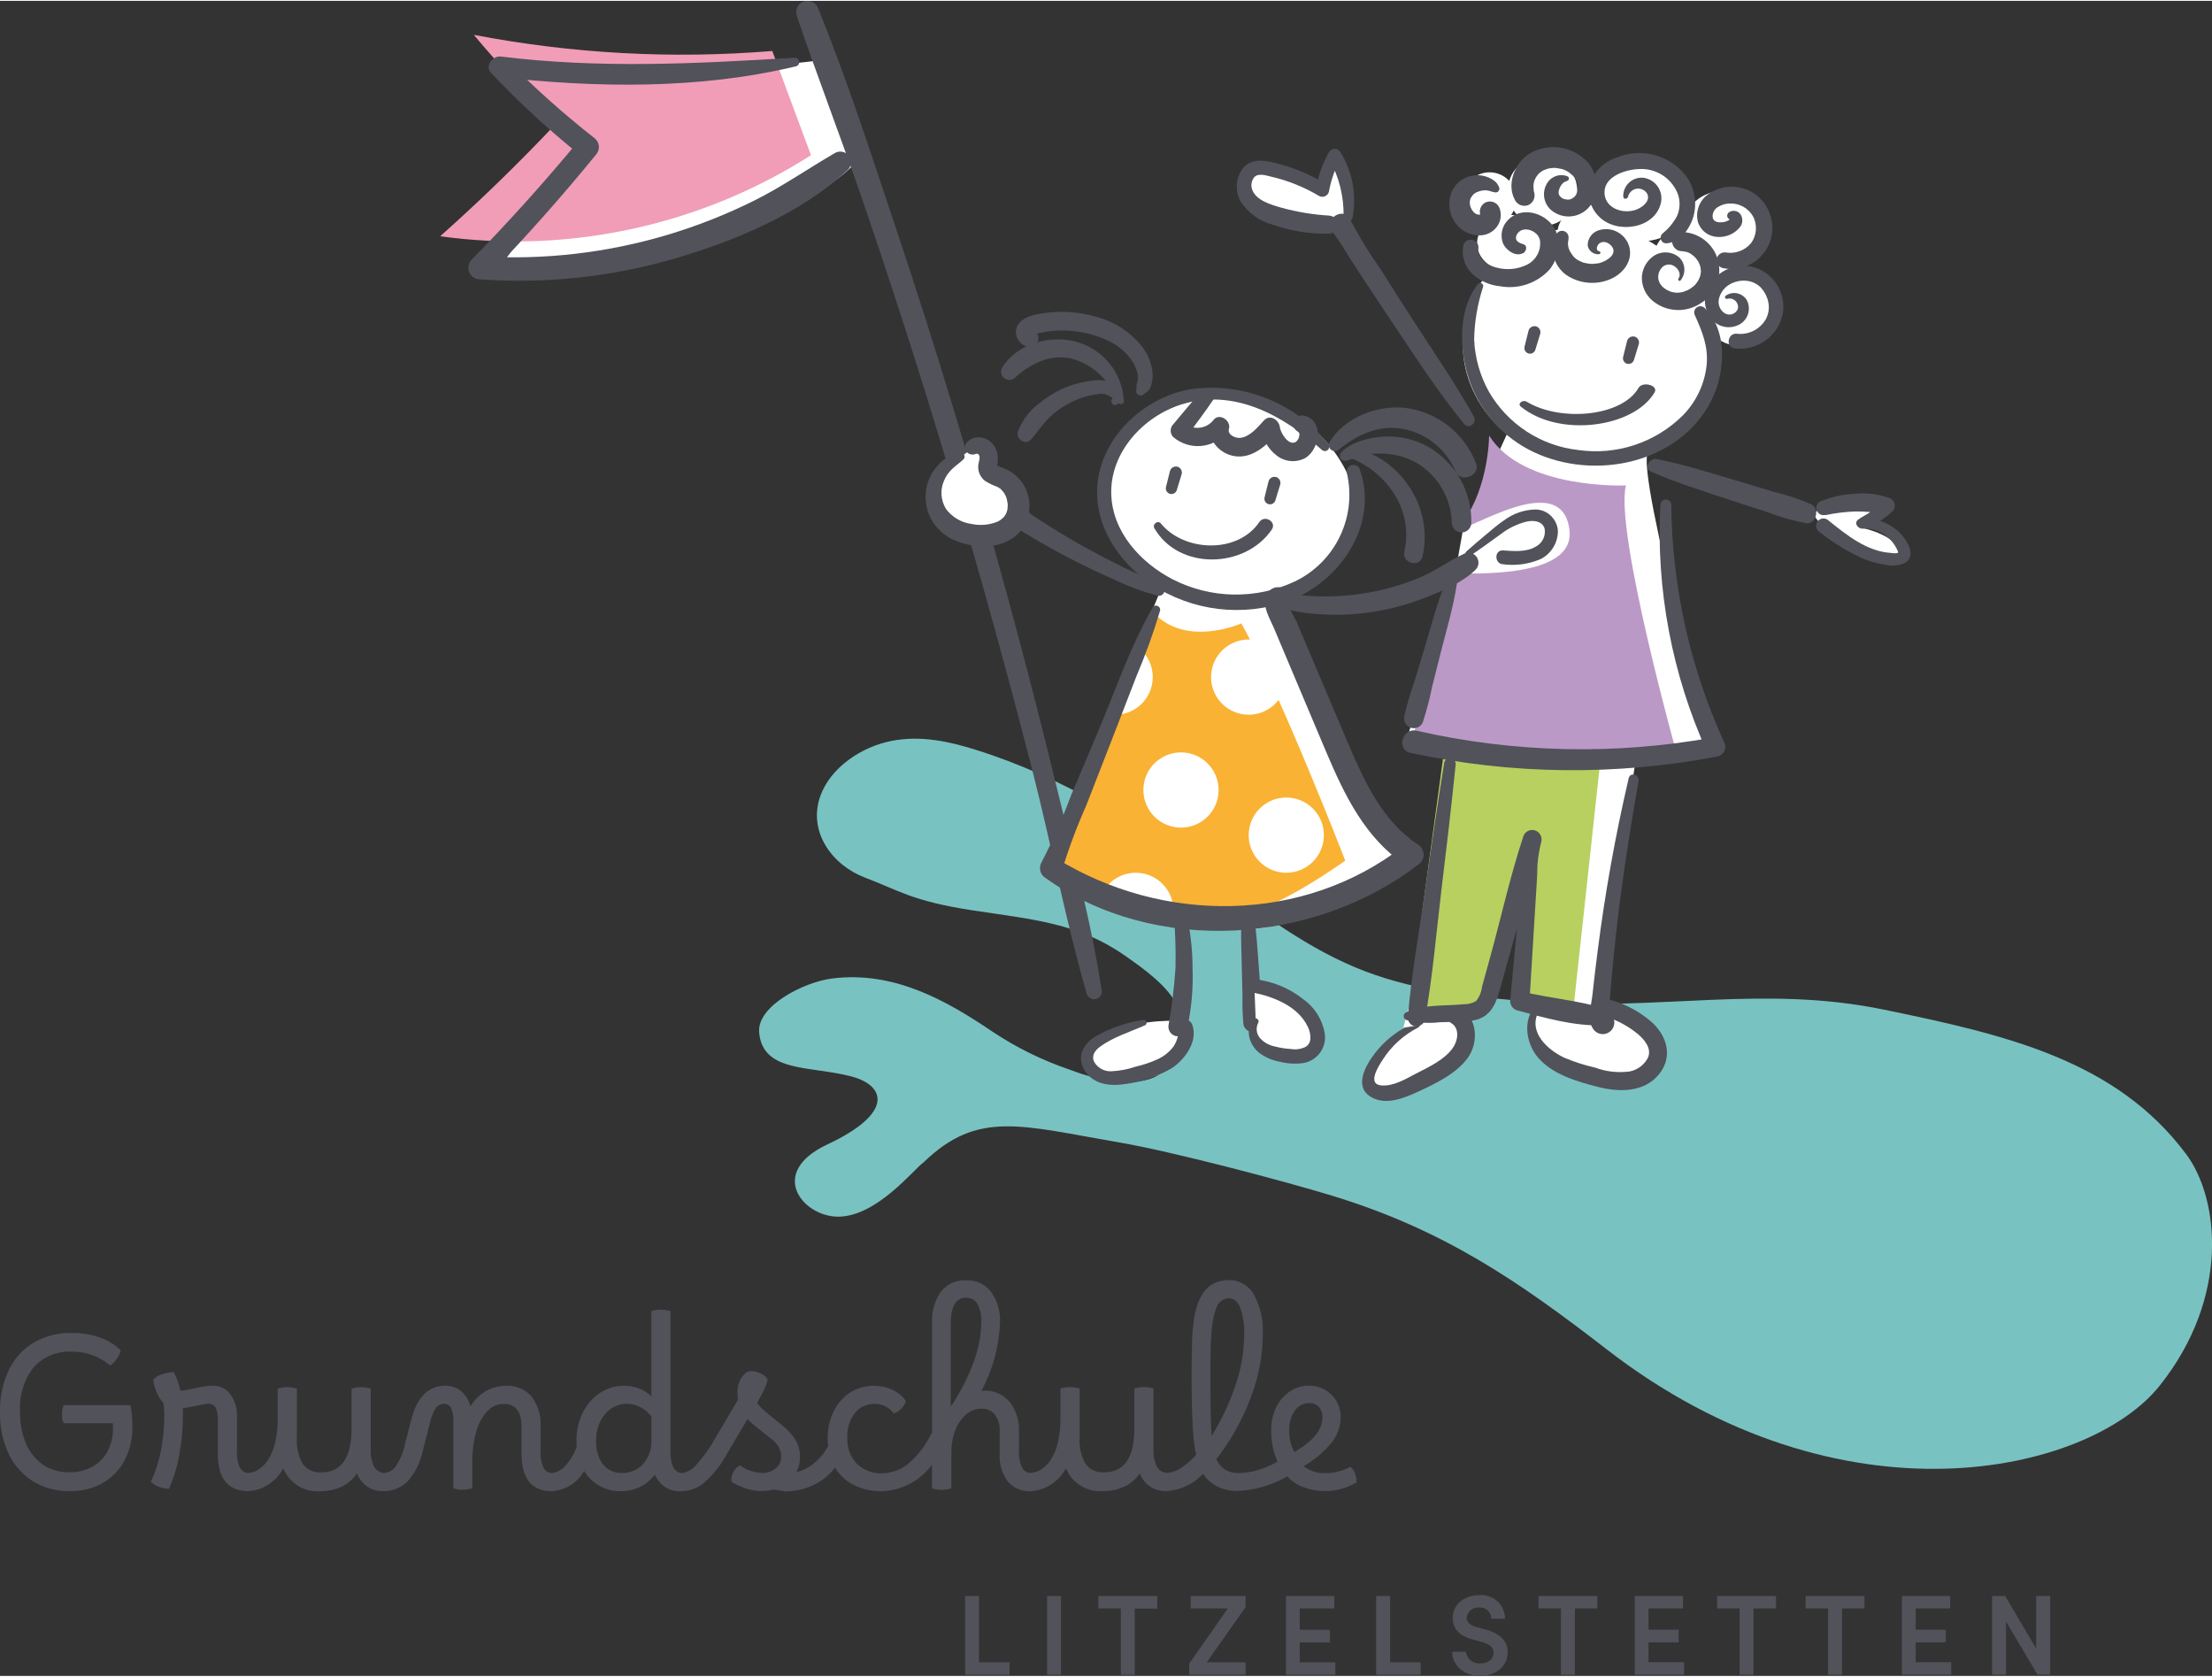 <?xml version="1.0" encoding="UTF-8"?>
<svg xmlns="http://www.w3.org/2000/svg" xmlns:xlink="http://www.w3.org/1999/xlink" id="Ebene_2" viewBox="0 0 300 227.14" width="190" height="144"><rect x="0" y="0" width="300" height="227.14" fill="#333333" stroke="none"/><defs><style>.cls-1,.cls-2{fill:none;}.cls-3{fill:#f9b233;}.cls-4{fill:#f19db7;}.cls-5{fill:#fff;}.cls-6{fill:#bb99c6;}.cls-7{fill:#b7d05f;}.cls-8{fill:#79c2c2;}.cls-9{fill:#51525a;}.cls-2{clip-path:url(#clippath);}</style><clipPath id="clippath"><path class="cls-1" d="m143.01,118.13s18.03,8.06,24.2,7.1h0c6.17-.96,15.92-8.06,15.92-8.06h0s-9.26-23.88-14.66-33.43h0s-7.62,3.4-12.25-1.38h0l-13.21,35.77Z"/></clipPath></defs><g id="Ebene_1-2"><g id="Gruppe_451"><g id="Gruppe_427"><path id="Pfad_409" class="cls-5" d="m245.86,69.58s5.45-4.54,8.86,0l-2.05,1.92s5.11,1.02,5.45,4.09-10.91-4.23-10.91-4.23l-1.36-1.78Z"/></g><g id="Gruppe_428"><path id="Pfad_410" class="cls-5" d="m182.12,30.37s.9-6.07-.68-7.3c-1.58-1.23-1.58,3.04-1.58,3.04,0,0-6.94-4.58-10-2.29s0,6.49,4.09,6.55,8.18,0,8.18,0"/></g><g id="Gruppe_429"><path id="Pfad_411" class="cls-5" d="m205.01,36.75c2.59,0,4.69-1.73,4.69-3.86s-2.1-3.86-4.69-3.86-4.69,1.73-4.69,3.86,2.1,3.86,4.69,3.86"/></g><g id="Gruppe_430"><path id="Pfad_412" class="cls-5" d="m215.92,35.37c2.59,0,4.69-1.73,4.69-3.86s-2.1-3.86-4.69-3.86-4.69,1.73-4.69,3.86,2.1,3.86,4.69,3.86"/></g><g id="Gruppe_431"><path id="Pfad_413" class="cls-5" d="m228.76,41.08c2.59,0,4.69-2.37,4.69-5.29s-2.1-5.29-4.69-5.29-4.69,2.37-4.69,5.29,2.1,5.29,4.69,5.29"/></g><g id="Gruppe_432"><path id="Pfad_414" class="cls-5" d="m202.02,30.51c2,0,3.63-1.62,3.63-3.63,0,0,0,0,0,0,0-2-1.62-3.63-3.63-3.63h0c-2,0-3.63,1.62-3.63,3.63h0c0,2,1.62,3.63,3.63,3.63,0,0,0,0,0,0"/></g><g id="Gruppe_433"><path id="Pfad_415" class="cls-5" d="m209.2,30.51c2.61,0,4.72-2.11,4.72-4.72,0,0,0,0,0,0,0-2.61-2.12-4.72-4.72-4.72-2.61,0-4.72,2.11-4.72,4.72,0,2.61,2.11,4.72,4.72,4.73,0,0,0,0,0,0"/></g><g id="Gruppe_434"><path id="Pfad_416" class="cls-5" d="m222.62,32.6c3.7,0,6.7-2.56,6.7-5.72s-3-5.72-6.7-5.72-6.7,2.56-6.7,5.72,3,5.72,6.7,5.72"/></g><g id="Gruppe_435"><path id="Pfad_417" class="cls-5" d="m233.45,37.23c3.07-.09,5.5-2.65,5.41-5.72.08-3.07-2.34-5.64-5.41-5.72-3.07.09-5.5,2.65-5.41,5.72-.08,3.07,2.34,5.63,5.41,5.72"/></g><g id="Gruppe_436"><path id="Pfad_418" class="cls-5" d="m235.65,46.75c2.56-.07,4.57-2.2,4.5-4.76.07-2.56-1.94-4.69-4.5-4.76-2.56.07-4.57,2.2-4.5,4.76-.07,2.56,1.94,4.69,4.5,4.76"/></g><g id="Gruppe_437"><path id="Pfad_419" class="cls-5" d="m198.82,75.59s7.5-8.18,10.23-5.45c2.72,2.73.34,5.78-5.12,5.78s-7.15,2.74-7.15,2.74l2.04-3.07Z"/></g><g id="Gruppe_438"><path id="Pfad_420" class="cls-5" d="m159.62,138.31s-7.16-.34-10.57,2.73c-3.41,3.07-1.36,5.79,3.41,5.45s7.84-1.69,8.52-4.08c.34-1.51-.19-3.09-1.36-4.1"/></g><g id="Gruppe_439"><path id="Pfad_421" class="cls-5" d="m165,80.87c9.66,1.01,18.85-4.28,18.93-11.92.06-5.62-6.38-14.58-16.04-15.6s-18.13,4.32-18.93,11.92,6.38,14.59,16.04,15.6"/></g><g id="Gruppe_440"><path id="Pfad_422" class="cls-5" d="m214.26,62.88c9.66,1.01,18.96-5.35,19.18-14.3.16-6.59-6.13-16.96-15.79-17.97s-18.24,5.39-19.18,14.3c-.94,8.91,6.13,16.95,15.79,17.97"/></g><g id="Gruppe_441"><path id="Pfad_423" class="cls-5" d="m110.88,8.11s-34.77,4.09-41.92,2.05l10.23,10.23-11.88,16.36s37.78-3.6,48.35-14.41l-4.77-14.22Z"/></g><g id="Gruppe_442"><path id="Pfad_424" class="cls-8" d="m296.45,156.33c-9.52-12.7-24.41-16.13-40.9-19.53-16.49-3.4-30.3.2-47.48-1.07-7.9-.58-15.82-1.44-22.88-4.12-7.73-2.93-14.15-7.93-20.67-12.64-9.82-7.09-20.22-13.68-32.21-17.42-3.58-1.12-7.43-1.98-11.44-1.19s-8.21,3.58-9.6,7.43c-1.77,4.9,1.64,9.45,6.07,11.11s6.33,3.18,14.57,4.43c8.17,1.24,14.31,1.7,20.66,6.14,2.46,1.72,6.01,4.21,7.16,6.99s1.55,4.71-.59,7.51c-3.19,4.16-9.83,2.59-14.09.95-3.72-1.26-7.26-3.01-10.52-5.19-6.25-4.23-13.35-8.22-21.7-7.16-3.82.49-10.2,3.73-9.87,7.33.49,5.43,6.85,4.5,12.4,5.92,4.77,1.22,5.96,4.97-3.13,9.24-8.12,3.81-3.46,9.63,1.21,9.8,5.35.2,10.58-6.54,11.83-7.37,7.37-7.13,13.24-4.96,26.53-2.69,7.12,1.22,22.15,5.17,28.92,7.24,14.99,4.58,25.11,11.47,37.18,20.81,31.78,24.61,65.44,16.92,75,4.94s8.13-25.37,3.55-31.47"/></g><g id="Gruppe_443"><path id="Pfad_425" class="cls-4" d="m104.74,6.8c-13.53,1.11-27.15.37-40.48-2.19,3.49,4.21,7.29,8.16,11.35,11.83-5.07,5.39-10.37,10.55-15.91,15.48,17.54,2.43,35.37-1.47,50.29-10.99"/></g><g id="Gruppe_444"><path id="Pfad_426" class="cls-9" d="m107.77,7.71c-13.36.82-26.5,1.49-39.84-.16-1.07-.13-2.24,1.25-1.35,2.2,3.79,4.03,7.87,7.79,12.2,11.24-.07-.7-.15-1.41-.22-2.11-4.67,5.65-9.57,11.1-14.7,16.33-.54.68-.43,1.68.25,2.22.21.16.45.28.71.32,8.84.66,17.73-.25,26.25-2.68,8.26-2.36,17.39-6.12,23.79-12.02.63-.5.75-1.42.25-2.05-.48-.61-1.34-.74-1.98-.3-3.63,2.11-7.06,4.5-10.83,6.38-3.78,1.88-7.7,3.43-11.74,4.64-8.17,2.44-16.7,3.44-25.21,2.93l.97,2.55c5.09-5.27,9.95-10.75,14.58-16.43.51-.65.41-1.58-.22-2.11-4.26-3.34-8.3-6.95-12.1-10.81-.37.82-.74,1.64-1.1,2.46,13.31,1.49,27.31,1.72,40.41-1.42.32-.04.55-.34.5-.66-.04-.31-.32-.53-.63-.51"/></g><g id="Gruppe_445"><path id="Pfad_427" class="cls-9" d="m149.43,134.29c-1.29-8.71-3.63-17.37-5.69-25.92-2.12-8.79-4.36-17.55-6.73-26.28-4.76-17.56-10.03-34.97-15.82-52.23-3.24-9.66-6.4-19.44-10.24-28.88-.31-.79-1.2-1.18-1.99-.88-.76.29-1.15,1.12-.91,1.9,2.88,8.51,6.14,16.9,9.06,25.41,2.92,8.52,5.71,17.09,8.39,25.69,5.32,17.1,10.19,34.32,14.62,51.68,2.52,9.93,4.44,20.08,7.28,29.92.21.54.81.81,1.36.61.42-.16.7-.58.68-1.03"/></g><g id="Gruppe_446"><path id="Pfad_428" class="cls-9" d="m155.12,138.18c-2.23.31-4.39,1.04-6.36,2.14-1.73.94-2.84,2.78-1.7,4.66,1.18,1.96,3.47,2.23,5.55,1.9,2.21-.28,4.35-1.01,6.28-2.13,1.79-1.16,3.65-3.68,2.8-5.94-.36-.94-1.91-.9-1.88.25.11.96-.12,1.93-.65,2.73-.58.77-1.35,1.37-2.23,1.76-.93.42-1.9.74-2.89.97-1.08.37-2.2.58-3.34.63-.94.04-1.83-.45-2.3-1.27-.41-.84.11-1.56.79-2.06,1.81-1.33,4.1-2.01,6.13-2.92.18-.11.24-.36.12-.54-.07-.11-.19-.18-.32-.18"/></g><g id="Gruppe_447"><path id="Pfad_429" class="cls-5" d="m192.19,138.86c-2.77,1.24-5.01,3.43-6.29,6.18-.27.49-.39,1.04-.35,1.6.29,1.81,2.95,1.69,4.64.97,1.66-.71,3.27-1.52,4.82-2.44,1.47-.72,2.7-1.87,3.51-3.3.69-1.49.32-3.57-1.16-4.26"/></g><g id="Gruppe_448"><path id="Pfad_430" class="cls-9" d="m192.09,138.49c-2.23.87-4.17,2.33-5.63,4.23-1.23,1.61-2.91,4.5-.51,5.92,1.97,1.16,4.41.18,6.28-.68,2.41-1.12,5.2-2.41,6.82-4.61,1.48-2,1.43-5.56-1.13-6.7-.54-.3-1.22-.12-1.54.4-.31.54-.13,1.22.4,1.54,1.26.72.95,2.46.22,3.45-1.15,1.59-3.26,2.55-4.96,3.43-1.41.73-3.05,1.74-4.7,1.6-1.96-.17-.4-2.58.19-3.49,1.19-1.87,2.87-3.38,4.84-4.38.38-.19.11-.86-.3-.7"/></g><g id="Gruppe_449"><path id="Pfad_431" class="cls-5" d="m208.27,136.27c-1.18,1.85-.36,4.44,1.25,5.93,1.61,1.49,3.79,2.17,5.89,2.79,1.86.72,3.87.97,5.85.75,1.95-.39,3.8-2.08,3.63-4.06-.24-1.36-1.02-2.56-2.16-3.33-2.35-1.86-5.24-2.89-8.24-2.93"/></g><g id="Gruppe_450"><path id="Pfad_432" class="cls-9" d="m207.9,136.7c-1.37,2.02-.79,4.91.76,6.67,1.98,2.24,5.3,3.2,8.1,3.91,2.83.72,6.19.76,8.22-1.7,1.97-2.38,1.11-5.32-1.09-7.2-2.62-2.24-5.96-3.45-9.4-3.41-.61,0-1.1.49-1.1,1.1s.49,1.1,1.1,1.1c2.85.12,5.58,1.19,7.76,3.03.86.77,1.78,1.9,1.25,3.11-.49.96-1.4,1.65-2.46,1.86-1.59.22-3.21.04-4.71-.52-1.41-.32-2.79-.76-4.13-1.32-2.26-1.04-4.96-3.45-3.57-6.21.11-.21.03-.47-.17-.58-.2-.11-.45-.04-.57.15"/></g></g><g id="Gruppe_452"><path id="Pfad_434" class="cls-5" d="m199.87,103.9l-9.55,35.35,11.46-1.91,5.73-21.02v19.11l8.6,4.78,5.73-37.25-21.97.95Z"/></g><g id="Gruppe_453"><path id="Pfad_435" class="cls-7" d="m195.93,101.1l-5,36.82,9.89-.04,6.8-24.38-1.06,22.32,6.73,1.78,3.91-35.98-21.27-.52Z"/></g><g id="Gruppe_458"><g id="Gruppe_454"><path id="Pfad_436" class="cls-5" d="m204.47,58.55l-6.08,13.29-1.62,9.15-5.8,18.54s29.3,4.72,41.24,1.96c0,0-11.9-43.29-8.15-40.22,0,0-5.62,3.75-19.6-2.73"/></g><g id="Gruppe_455"><path id="Pfad_437" class="cls-6" d="m201.96,58.96s0,6.82-3.55,11.73c-2.74,3.8,13.36-8.45,14.45,1.09.5,4.4-5.47,5.87-13.33,5.87s-2.62,1.84-2.62,1.84l-5.24,20.22s24.47,5.51,35.84,2.76c0,0-8.57-30.61-6.99-36.76,0,0-13.91.62-18.55-6.74"/></g><g id="Gruppe_456"><path id="Pfad_438" class="cls-5" d="m157.92,78.66l-16.37,39.76s22.05,8.27,29.4,7.35,20.37-10.3,20.37-10.3c0,0-9.54-8.52-18.74-34.48,0,0-9.14,2.26-14.66-2.33"/></g><g id="Gruppe_457"><path id="Pfad_439" class="cls-3" d="m156.56,83.09l-12.71,34.41s17.34,7.75,23.28,6.83c5.94-.92,15.32-7.75,15.32-7.75,0,0-8.91-22.97-14.1-32.16,0,0-7.33,3.27-11.78-1.33"/></g></g><g class="cls-2"><g id="Gruppe_464"><g id="Gruppe_459"><path id="Pfad_441" class="cls-5" d="m169.35,96.8c2.82,0,5.1-2.28,5.1-5.1h0c0-2.82-2.28-5.1-5.1-5.1h0c-2.82,0-5.1,2.28-5.1,5.1h0c0,2.82,2.28,5.1,5.1,5.1h0"/></g><g id="Gruppe_460"><path id="Pfad_442" class="cls-5" d="m160.17,112.11c2.82,0,5.1-2.28,5.1-5.1h0c0-2.82-2.28-5.1-5.1-5.1h0c-2.82,0-5.1,2.28-5.1,5.1h0c0,2.82,2.28,5.1,5.1,5.1h0"/></g><g id="Gruppe_461"><path id="Pfad_443" class="cls-5" d="m174.45,118.23c2.82,0,5.1-2.28,5.1-5.1h0c0-2.82-2.28-5.1-5.1-5.1h0c-2.82,0-5.1,2.28-5.1,5.1h0c0,2.82,2.28,5.1,5.1,5.1h0"/></g><g id="Gruppe_462"><path id="Pfad_444" class="cls-5" d="m154.04,128.43c2.82,0,5.1-2.28,5.1-5.1h0c0-2.82-2.28-5.1-5.1-5.1h0c-2.82,0-5.1,2.28-5.1,5.1h0c0,2.82,2.28,5.1,5.1,5.1h0"/></g><g id="Gruppe_463"><path id="Pfad_445" class="cls-5" d="m151.24,96.8c2.82,0,5.1-2.28,5.1-5.1h0c0-2.82-2.28-5.1-5.1-5.1h0c-2.82,0-5.1,2.28-5.1,5.1h0c0,2.82,2.28,5.1,5.1,5.1h0"/></g></g></g><g id="Gruppe_509"><g id="Gruppe_465"><path id="Pfad_447" class="cls-9" d="m180.11,60.05c-4.48-5.57-11.55-8.38-18.63-7.39-5.93,1.01-11.44,5.83-12.5,11.87-1.04,5.92,2.4,11.36,7.17,14.58,5.51,3.66,12.43,4.5,18.65,2.25,6.95-2.61,12.24-10.31,9.63-17.8-.15-.48-.66-.75-1.14-.6-.45.14-.72.6-.62,1.07,1.38,5.96-1.56,12.07-7.08,14.71-5.26,2.46-11.36,2.35-16.53-.29-4.4-2.27-8.26-6.49-8.35-11.68-.1-5.59,4.35-10.4,9.48-12.03,7.19-2.28,13.88,1.52,19.09,6.15.24.22.62.21.84-.03.21-.22.21-.57.01-.8"/></g><g id="Gruppe_466"><path id="Pfad_448" class="cls-9" d="m155.12,53.37c.33-.34.6-.32.82-.77.12-.24.21-.5.27-.76.12-.52.15-1.05.09-1.58-.14-1.18-.59-2.29-1.3-3.24-1.57-2.04-3.77-3.5-6.26-4.16-2.68-.79-5.52-.91-8.25-.33-1.22.26-2.63.89-2.71,2.33-.07,1.24,1.38,2.62,2.57,1.77.48-.29.63-.93.34-1.41-.13-.21-.33-.37-.57-.44l.24.29c-.15.21-.17.27-.04.18.14-.03.28-.08.42-.14.42-.11.85-.2,1.27-.26.91-.13,1.84-.18,2.76-.13,1.8.09,3.56.5,5.21,1.23,1.41.58,2.62,1.54,3.49,2.79.42.59.71,1.27.84,1.98.04.31.03.62-.04.92-.03.14-.11.28-.13.43-.03.19.05.52-.02.7-.23.57.61,1,1,.59"/></g><g id="Gruppe_467"><path id="Pfad_449" class="cls-9" d="m152.42,54.24c-.19-3.77-2.78-7-6.42-8-3.58-1-8.1.23-10.09,3.51-.3.54-.11,1.21.43,1.52.42.24.94.17,1.3-.15,2.11-1.92,4.82-3.3,7.74-2.59,2.9.8,5.2,2.99,6.16,5.83.16.47.92.43.9-.11"/></g><g id="Gruppe_468"><path id="Pfad_450" class="cls-9" d="m151.48,54.72c.55-.29.8-.95.58-1.53-.25-.73-.83-1.3-1.57-1.54-.75-.24-1.54-.29-2.31-.15-.84.09-1.68.26-2.49.5-1.64.51-3.18,1.33-4.52,2.4-1.43,1-2.52,2.41-3.13,4.05-.29.98,1.06,1.86,1.77,1.05.86-.97,1.51-2.01,2.42-2.91.9-.88,1.93-1.61,3.05-2.16,1.1-.56,2.29-.92,3.51-1.09.45-.1.92-.07,1.35.1.25.12.5.25.74.4-.17-.11.01-.03,0,.04,0,.04.09-.1-.03.04-.36.42.08,1.13.61.82"/></g><g id="Gruppe_469"><path id="Pfad_451" class="cls-9" d="m181.61,60.84c2.5-2.05,5.42-3.39,8.72-2.79,3.2.63,5.87,2.82,7.11,5.83.66,1.55,3.39.47,2.76-1.12-1.54-4.07-5.18-6.96-9.49-7.55-3.79-.48-8.38,1.25-10.39,4.62-.22.4-.08.9.32,1.12.31.17.7.13.96-.11"/></g><g id="Gruppe_470"><path id="Pfad_452" class="cls-9" d="m182.53,62.37c.85-.2,1.63-.6,2.49-.78.82-.17,1.66-.23,2.49-.2,1.68.05,3.31.51,4.77,1.35,2.8,1.74,4.54,4.77,4.62,8.06.02.73.63,1.31,1.36,1.29.7-.02,1.27-.59,1.29-1.29.08-4.27-2.18-8.25-5.9-10.36-1.83-1.01-3.91-1.48-6-1.35-1.89.12-4.41.69-5.75,2.14-.26.27-.26.7.01.96.17.16.4.23.63.17"/></g><g id="Gruppe_471"><path id="Pfad_453" class="cls-9" d="m182.69,61.81c2.65.93,4.9,2.71,6.41,5.07,1.47,2.31,1.97,5.11,1.37,7.78-.4,1.59,2.09,2.28,2.46.68.74-3.34.04-6.84-1.93-9.63-1.87-2.7-4.78-4.89-8.17-4.93-.29,0-.52.25-.51.54,0,.22.16.42.37.49"/></g><g id="Gruppe_472"><path id="Pfad_454" class="cls-9" d="m172.28,65.2c-.13.35-.26.7-.39,1.05-.13.35-.27.7-.38,1.05-.11.41.13.83.53.94.41.1.82-.13.94-.53l.65-2.13c.12-.44-.14-.89-.57-1.01-.44-.11-.88.14-1.01.57-.18.72-.36,1.44-.54,2.17-.11.41.13.82.53.94.41.11.82-.13.94-.53.09-.36.14-.73.21-1.1s.14-.73.21-1.1c.04-.15.02-.31-.05-.44-.08-.13-.21-.23-.35-.27-.31-.08-.63.1-.72.41"/></g><g id="Gruppe_473"><path id="Pfad_455" class="cls-9" d="m158.91,63.8l-.39,1.05c-.13.35-.27.7-.38,1.05-.11.41.13.83.53.94.41.1.82-.13.94-.53l.65-2.13c.12-.44-.14-.89-.57-1.01-.44-.11-.88.14-1.01.57-.18.72-.36,1.44-.54,2.17-.11.41.13.82.53.94.41.11.82-.13.94-.53.09-.36.14-.73.22-1.1s.14-.73.21-1.1c.04-.15.01-.31-.06-.44-.08-.13-.2-.23-.35-.27-.31-.08-.63.1-.72.41"/></g><g id="Gruppe_474"><path id="Pfad_456" class="cls-9" d="m156.56,71.51c3.32,5.76,12.31,5.48,15.92.19.72-1.05-.98-2.06-1.69-1.02-2.93,4.33-10.19,4.06-13.36.18-.4-.49-1.18.12-.87.65"/></g><g id="Gruppe_475"><path id="Pfad_457" class="cls-9" d="m157.61,79.39c-1.71-1.02-3.59-1.76-5.38-2.64-1.69-.83-3.35-1.7-5-2.61s-3.27-1.87-4.86-2.88c-.85-.53-1.7-1.07-2.53-1.64-.73-.66-1.61-1.16-2.56-1.43-.89-.15-1.9.7-1.33,1.64.55.79,1.31,1.42,2.19,1.82.87.51,1.71,1.05,2.58,1.55,1.74,1.01,3.51,1.97,5.3,2.88,1.76.89,3.55,1.73,5.37,2.52,1.81.87,3.7,1.56,5.64,2.06.74.16,1.3-.84.57-1.27"/></g><g id="Gruppe_476"><path id="Pfad_458" class="cls-9" d="m156.33,82.26c-3.02,5.23-5.05,11.24-7.4,16.8-1.23,2.91-2.46,5.82-3.69,8.73-1.14,3.09-2.47,6.11-3.99,9.04-.41.73-.18,1.65.52,2.09,14.91,10.63,36.67,9.06,50.83-1.98.64-.64.64-1.67,0-2.31-.09-.09-.19-.17-.31-.24-4.86-3.2-7.31-8.69-9.52-13.86-1.31-3.06-2.59-6.12-3.89-9.18l-2.13-5.02-.91-2.15c-.23-.53-1.25-2.13-1.07-2.7l-1.11,1.1.22-.05-1.2-.17.2.15-.7-.93.08.2.42-1.5-.14.12c-1.31,1.12.41,3.47,1.82,2.44.05-.03.1-.07.14-.1.59-.36.89-1.06.73-1.73-.19-.92-1.03-1.56-1.97-1.5-.69.03-1.3.49-1.51,1.15-.58,1.5.44,3.01,1.02,4.38.81,1.92,1.61,3.83,2.42,5.74,1.56,3.69,3.11,7.37,4.67,11.06,2.48,5.85,5.3,11.73,10.76,15.34-.1-.85-.2-1.7-.3-2.55-13.56,10.54-32.66,10.54-47.01,1.68l.69,1.71c.91-3.01,2.01-5.97,3.29-8.84,1.14-2.93,2.29-5.87,3.43-8.8,1.14-2.93,2.28-5.87,3.41-8.81,1.23-2.89,2.3-5.85,3.2-8.87.07-.3-.12-.61-.43-.68-.23-.05-.47.04-.6.24"/></g><g id="Gruppe_477"><path id="Pfad_459" class="cls-9" d="m171.85,81.58c2.24.96,4.64,1.49,7.07,1.58,2.5.19,5.01.07,7.48-.34,2.42-.39,4.8-1.04,7.07-1.96,2.27-.91,4.92-2,6.67-3.74.52-.54.5-1.39-.04-1.91-.42-.4-1.05-.49-1.56-.22-2.05.94-3.86,2.31-5.96,3.2-2.15.9-4.4,1.57-6.69,2-2.24.41-4.51.6-6.79.57-2.32-.02-4.57-.48-6.87-.6-.43,0-.77.37-.76.8,0,.26.14.5.36.64"/></g><g id="Gruppe_478"><path id="Pfad_460" class="cls-9" d="m199.33,75.3c1.42-.96,2.81-1.97,4.2-2.98,1.03-.8,2.22-1.38,3.49-1.7.92-.2,2.05-.14,2.45.87.22,1-.25,2.02-1.15,2.5-1.31.8-3.01.63-4.47.53-1.2-.08-1.21,1.82,0,1.88,1.74.23,3.52-.02,5.13-.72,1.42-.74,2.31-2.2,2.31-3.8-.1-1.6-1.4-2.87-3-2.91-1.56.03-3.07.54-4.32,1.48-.85.57-1.62,1.26-2.41,1.91-.92.76-1.82,1.53-2.7,2.32-.32.29.09.86.46.61"/></g><g id="Gruppe_479"><path id="Pfad_461" class="cls-9" d="m159.14,123.3c.25,2.59.34,5.19.29,7.78-.17,2.58-.48,5.15-.93,7.7-.17.68.23,1.38.9,1.58.68.18,1.39-.22,1.58-.9.6-2.7.86-5.47.76-8.24,0-2.74-.33-5.47-1-8.13-.23-.87-1.67-.74-1.6.2"/></g><g id="Gruppe_480"><path id="Pfad_462" class="cls-9" d="m168.4,123.42c-.16,2.56-.04,5.11.02,7.68.03,1.23.06,2.47.09,3.7-.03,1.35.01,2.7.13,4.04.17.66.81,1.08,1.48.99.67-.09,1.17-.66,1.18-1.33-.01-.67-.07-1.33-.16-1.99l-.15-1.99c-.09-1.23-.19-2.47-.28-3.7-.19-2.55-.34-5.08-.75-7.6-.15-.94-1.52-.66-1.57.2"/></g><g id="Gruppe_481"><path id="Pfad_463" class="cls-9" d="m163.1,52.78c-1.38,1.5-2.67,3.07-3.97,4.63-.47.47-.48,1.24-.02,1.73,2.15,1.84,5.37,1.6,7.22-.54l-2.08-1.23c-.66,2.13,1.18,4.06,3.2,4.37,2.36.36,4.27-1.41,5.74-3.01l-2.16-.92c.14,1.53.91,2.93,2.14,3.86,1.13.88,2.69.99,3.93.28,1.88-1.2,2.51-5.1-.24-5.7-.63-.15-1.26.23-1.42.86-.12.49.09.99.51,1.26.22.09.34.33.27.56-.03.33-.19.63-.43.85-.97.66-2.11-1.13-2.21-1.97-.12-.98-1.34-1.81-2.16-.91-.82.89-1.87,2.19-3.18,2.36-.65.09-1.81-.42-1.57-1.21.34-1.11-1.28-2.24-2.08-1.23-.93,1.21-2.67,1.44-3.88.51-.03-.02-.06-.05-.09-.08.14.56.28,1.12.42,1.67,1.22-1.63,2.44-3.25,3.58-4.94.61-.9-.76-2.01-1.51-1.19"/></g><g id="Gruppe_482"><path id="Pfad_464" class="cls-9" d="m223.92,63.84c3.38,1.49,6.9,2.58,10.4,3.74,1.74.58,3.48,1.14,5.23,1.7,1.76.68,3.57,1.2,5.42,1.56,1.35.18,1.86-1.97.71-2.56-1.67-.73-3.4-1.3-5.16-1.72-1.75-.53-3.5-1.06-5.26-1.58-3.51-1.03-7.01-2.16-10.6-2.85-.96-.18-1.77,1.26-.73,1.71"/></g><g id="Gruppe_483"><path id="Pfad_465" class="cls-9" d="m225.18,68.32c-.59,11.51,1.58,23,6.33,33.5.27-.65.54-1.29.82-1.93-13.33,2.4-27,2.09-40.2-.92-1.96-.45-2.8,2.59-.83,3.01,13.73,2.96,27.92,3.12,41.71.47.71-.2,1.13-.94.93-1.66-.03-.1-.07-.19-.11-.28-4.62-10.11-7.06-21.08-7.16-32.19-.02-.41-.37-.72-.78-.7-.38.02-.68.32-.7.7"/></g><g id="Gruppe_484"><path id="Pfad_466" class="cls-9" d="m196.07,78.79c-1.2,2.92-1.98,6.05-2.9,9.07-.44,1.46-.88,2.91-1.32,4.37-.55,1.55-1.02,3.14-1.39,4.75-.18.71.25,1.43.96,1.61.69.17,1.39-.22,1.59-.9.49-1.51.89-3.05,1.2-4.6.39-1.54.78-3.08,1.16-4.61.77-3.06,1.71-6.15,2.19-9.27.1-.41-.16-.83-.57-.93-.39-.09-.79.13-.92.52"/></g><g id="Gruppe_485"><path id="Pfad_467" class="cls-9" d="m220.89,105.41c-1.81,7.76-3.22,15.61-4.22,23.52-.25,1.93-.48,3.86-.69,5.8-.14,1.31-.75,3.38.04,4.6.43.75,1.39,1.01,2.14.57.75-.43,1.01-1.39.57-2.14-.06-.11-.14-.21-.22-.29-.27-.28-.68-.4-1.06-.3l-.16.05c-.56.17-.88.76-.72,1.32.13.44.53.74.98.76l.17.02-1.05-.81c1.14-.11,1.66-.62,1.54-1.51.01-.22.03-.43.05-.65.06-.75.12-1.51.18-2.26.11-1.29.22-2.58.35-3.87.26-2.68.56-5.36.9-8.03.71-5.49,1.58-10.96,2.54-16.41.15-.86-1.13-1.25-1.34-.37"/></g><g id="Gruppe_486"><path id="Pfad_468" class="cls-9" d="m195.86,103.37c-.92,5.72-1.76,11.44-2.58,17.18-.81,5.72-1.86,11.46-2.34,17.21-.07.65.4,1.23,1.05,1.29.62.06,1.19-.37,1.28-.99,1.02-5.68,1.5-11.5,2.19-17.23.7-5.75,1.37-11.5,1.96-17.26.05-.43-.27-.83-.7-.87-.42-.05-.8.25-.87.67"/></g><g id="Gruppe_487"><path id="Pfad_469" class="cls-9" d="m190.78,138.21c1.47.37,2.99.47,4.49.29,1.43-.05,2.91-.02,4.33-.21,3.03-.4,3.48-3.03,4.19-5.56.85-3.04,1.69-6.08,2.55-9.12.9-3.2,1.98-6.4,2.7-9.64l-2.49-.34c0,.81.22,1.64.23,2.43s-.3,1.7-.38,2.52c-.18,1.92-.36,3.85-.54,5.77-.35,3.76-.7,7.51-1.05,11.27,0,.59.39,1.11.96,1.27,3.77,1.02,7.69,2.16,11.62,2.02.64-.02,1.15-.55,1.13-1.19-.01-.5-.34-.93-.82-1.08-3.66-1.08-7.52-1.41-11.23-2.28.32.42.64.85.96,1.27l.66-10.72c.11-1.74.21-3.48.32-5.22.05-.82.1-1.64.1-2.46.08-1.1.26-2.18.53-3.25.15-.68-.27-1.36-.96-1.52-.64-.14-1.28.22-1.48.84-1.78,5.36-3.01,10.98-4.51,16.43-.36,1.3-.72,2.61-1.08,3.91-.08.72-.36,1.4-.8,1.97-.5.31-1.09.47-1.69.45-2.51.26-5.57-.03-7.87,1.13-.27.16-.35.5-.19.77.07.12.18.21.32.25"/></g><g id="Gruppe_488"><path id="Pfad_470" class="cls-9" d="m247.56,69.74c1.35-.29,2.73-.46,4.11-.5.67,0,1.34.02,2.01.08.74.06,1.45.24,2.19.25l-.95-1.67c-.33.54-.76,1.02-1.26,1.41-.53.4-1.15.65-1.67,1.05-.63.5.07,1.3.69,1.21,1.26-.07,2.49.37,3.41,1.23.46.4.83.88,1.11,1.42.09.18.28.56.22.61-.18.16-.82.04-1.03.03-3.22-.22-5.96-2.44-8.38-4.38-.39-.39-1.02-.39-1.41,0-.39.39-.39,1.02,0,1.41.06.06.12.11.19.15,1.72,1.36,3.58,2.52,5.57,3.46,1.01.45,2.07.77,3.17.94.93.24,1.9.17,2.79-.19,1.85-1.08.04-3.56-1.04-4.47-1.34-1.1-3.03-1.68-4.77-1.64v1.44c.79-.11,1.55-.41,2.2-.88.69-.42,1.34-.91,1.94-1.46.44-.43.44-1.14,0-1.58-.06-.06-.13-.12-.21-.17-1.55-.59-3.22-.81-4.87-.65-1.63.07-3.24.43-4.75,1.06-.43.24-.61.77-.42,1.23.19.45.68.7,1.16.58"/></g><g id="Gruppe_489"><path id="Pfad_471" class="cls-9" d="m183.44,29.39c.58-3.06,0-6.23-1.65-8.88-.25-.43-.8-.57-1.23-.32-.13.07-.23.18-.31.3-.85,1.53-1.45,3.18-1.79,4.89l1.36-.54c-1.93-1.18-4.02-2.09-6.21-2.69-1.73-.47-3.82-1.01-5.1.62-.93,1.31-1.03,3.05-.25,4.46,1.05,1.57,2.65,2.7,4.48,3.16,2.41.85,4.95,1.24,7.51,1.18.68-.03,1.2-.6,1.18-1.27-.03-.64-.54-1.15-1.18-1.18-2.18-.13-4.35-.49-6.46-1.07-1.38-.4-3.54-.99-4-2.56-.16-.54-.04-1.13.31-1.57.56-.62,1.65-.23,2.34-.07,2.26.52,4.43,1.4,6.43,2.59.44.26,1.01.11,1.27-.33.04-.07.07-.14.09-.21.28-1.56.8-3.07,1.55-4.47l-1.54-.02c1.35,2.39,2.04,5.09,1.98,7.84,0,.68,1.06.87,1.21.17"/></g><g id="Gruppe_490"><path id="Pfad_472" class="cls-9" d="m199.92,56.41c-2.58-4.59-5.59-8.94-8.44-13.37-1.39-2.15-2.76-4.31-4.13-6.48-1.57-2.22-2.99-4.54-4.26-6.94-.84-1.82-3.79,0-2.34,1.75.81,1.09,1.55,2.22,2.23,3.39.72,1.11,1.44,2.21,2.17,3.32,1.45,2.21,2.91,4.41,4.38,6.6,2.9,4.32,5.76,8.7,9.07,12.72.61.74,1.77-.18,1.32-.99"/></g><g id="Gruppe_491"><path id="Pfad_473" class="cls-5" d="m170.31,138.37c-.68,1.09-.44,2.52.55,3.33.99.76,2.18,1.22,3.42,1.32,1.22.34,2.52.14,3.58-.54,1.73-1.46.55-4.35-1.14-5.85-1.85-1.64-4.15-2.7-6.6-3.04"/></g><g id="Gruppe_492"><path id="Pfad_474" class="cls-9" d="m170.04,138.1c-1.29,1.4-.57,3.55.8,4.6.82.59,1.76.99,2.75,1.16,1.02.26,2.09.32,3.14.18,1.91-.3,3.21-2.08,2.94-3.99-.31-1.9-1.38-3.59-2.95-4.7-1.9-1.5-4.18-2.43-6.59-2.68-.51.02-.91.44-.89.95.01.39.27.73.65.85,2.83.55,6.15,1.86,7.47,4.63.26.51.39,1.08.36,1.66-.02.18-.07.36-.14.53-.11.22-.28.41-.49.54-.62.31-1.32.42-2,.3-.73-.04-1.46-.15-2.17-.34-.8-.15-1.53-.56-2.06-1.17-.48-.58-.56-1.39-.21-2.06.21-.37-.3-.79-.6-.46"/></g><g id="Gruppe_493"><path id="Pfad_475" class="cls-5" d="m130.37,61.84c-1.8.64-3.17,2.14-3.62,4-.42,1.87.22,3.83,1.67,5.09.81.64,1.75,1.09,2.76,1.32,2.18.56,4.82.32,6.23-1.44,1.32-1.88.87-4.47-1.01-5.79-.21-.15-.43-.28-.67-.38-.67-.26-1.53-.44-1.72-1.14-.05-.38-.02-.77.09-1.14.12-.67-.12-1.35-.63-1.79-.55-.43-1.33-.34-1.77.2"/></g><g id="Gruppe_494"><path id="Pfad_476" class="cls-9" d="m130.39,61.38c-1.26.06-2.43.66-3.22,1.65-.91.99-1.48,2.26-1.61,3.6-.13,1.4.19,2.81.93,4.01.83,1.29,2.08,2.25,3.53,2.73,2.59.93,5.94.94,8.03-1.1,1.83-1.84,2.09-4.72.63-6.87-.71-1.04-1.76-1.81-2.97-2.17-.18-.1-.37-.17-.57-.24-.23.02.15-.04.04.05.01.05.03.11.05.16,0-.13.02-.26.04-.38.16-.79.05-1.6-.33-2.32-.38-.67-1.05-1.14-1.81-1.27-.75-.16-1.53.1-2.04.68-.34.43-.26,1.06.17,1.4.11.09.23.15.37.18-.24-.07.2.04.28.04.18-.02.37-.06.54-.12.08,0,.17.01.24.06.34.34.06,1.01,0,1.39-.13.88.24,1.76.97,2.28.51.31,1.06.57,1.63.77-.22-.1.16.1.16.1.07.05.15.1.22.15.33.24-.15-.17.13.12.12.13.24.26.35.4-.15-.2.02.03.05.09.05.1.11.19.16.29.06.12.11.24.16.37-.11-.31.02.11.03.14.05.22.08.44.12.66.06.41.03-.28,0,.14l-.03.53c-.02.41.05-.15-.01.08-.03.11-.05.21-.09.32-.01.03-.18.43-.04.14-.06.12-.13.23-.2.34-.09.16-.21.29-.36.4-.22.21-.47.37-.75.48-1.09.42-2.28.52-3.43.27-1.37-.18-2.62-.91-3.45-2.02-.72-1.15-.83-2.59-.28-3.84.25-.6.63-1.14,1.1-1.59.49-.47,1.07-.85,1.55-1.32.19-.18.19-.48.01-.67-.08-.08-.18-.13-.3-.14"/></g><g id="Gruppe_495"><path id="Pfad_477" class="cls-9" d="m220.91,46.16c-.13.35-.26.7-.39,1.05-.13.35-.27.7-.38,1.05-.11.41.13.83.53.94.41.1.82-.13.94-.53l.65-2.13c.12-.44-.14-.89-.57-1.01-.44-.11-.88.14-1.01.57-.18.72-.36,1.44-.54,2.17-.11.41.13.82.53.94.41.11.82-.13.94-.53.09-.36.14-.73.21-1.1s.14-.73.21-1.1c.04-.15.02-.31-.05-.44-.08-.13-.21-.23-.35-.27-.31-.08-.63.1-.72.41"/></g><g id="Gruppe_496"><path id="Pfad_478" class="cls-9" d="m207.54,44.77l-.39,1.05c-.13.35-.27.7-.38,1.05-.11.41.13.83.53.94.41.1.82-.13.94-.53l.65-2.13c.12-.44-.14-.89-.57-1.01-.44-.11-.88.14-1.01.57-.18.72-.36,1.44-.54,2.17-.11.41.13.82.53.94.41.11.82-.13.94-.53.09-.36.14-.73.22-1.1s.14-.73.21-1.1c.04-.15.01-.31-.06-.44-.08-.13-.2-.23-.35-.27-.31-.08-.63.1-.72.41"/></g><g id="Gruppe_497"><path id="Pfad_479" class="cls-9" d="m206.26,55.02c5.21,4.25,15.35,2.85,18.14-1.93.56-.95-1.63-1.55-2.18-.6-2.25,3.9-10.57,4.63-15.14,1.88-.57-.35-1.31.25-.83.64"/></g><g id="Gruppe_498"><path id="Pfad_480" class="cls-9" d="m200.41,38.46c-2.59,3.21-2.49,8.45-1.39,12.2,1.26,4.33,4.2,7.97,8.16,10.11,8.01,4.32,19.58,2.46,24.46-5.72,2.24-3.76,2.99-10.01-.42-13.38-.32-.34-.86-.34-1.19-.02-.26.25-.33.64-.17.97,1.02,2.27,1.84,4.23,1.6,6.79-.28,2.56-1.41,4.95-3.21,6.79-3.73,3.71-8.98,5.45-14.18,4.71-5.09-.56-9.61-3.51-12.16-7.95-1.19-2.15-1.87-4.55-1.98-7.01.04-2.43.45-4.84,1.21-7.15.08-.21-.03-.44-.24-.51-.18-.07-.39,0-.49.17"/></g><g id="Gruppe_499"><path id="Pfad_481" class="cls-9" d="m206.58,34.2c-1.02.56-2.28-.36-2.72-1.27-.45-1.13-.17-2.42.71-3.26,1.63-1.65,4.31-1.11,5.76.5,1.59,1.75,1.23,4.52-.17,6.26-1.7,1.86-4.23,2.72-6.71,2.27-1.36-.13-2.64-.68-3.66-1.58-1.09-.97-1.6-2.43-1.35-3.87.09-.57.63-.95,1.2-.86s.95.63.86,1.2c-.1,1.43,1.28,2.31,2.5,2.59,1.43.38,2.95.21,4.26-.48,1.08-.62,1.72-1.81,1.62-3.05-.04-.47-.29-.91-.67-1.19-.2-.16-.42-.28-.66-.36-.07-.03-.14-.05-.21-.06-.09-.01-.17-.03-.26-.04-.04,0-.2,0-.08,0-.29-.02-.57.05-.81.19-.24.15-.42.37-.53.63-.27.74.37,1.01.95,1.19.61.19.39.97-.03,1.21"/></g><g id="Gruppe_500"><path id="Pfad_482" class="cls-9" d="m212.5,24.45c-.59.1-.95.74-1.09,1.28,0,0-.04.25-.04.32,0-.16.08.31.02.13.02.07.05.14.09.21-.07-.14.01.01.03.03-.01-.01.21.24.11.14-.08-.09.11.1.13.11.05.04.11.09.17.12-.16-.1.04.01.08.03.07.03.13.06.2.08.17.06-.15-.03.03,0,.07.01.5.06.28.06.18,0,.36-.02.53-.06-.24.06.14-.07.2-.1-.2.09.14-.1.2-.15.19-.13.07-.06.04-.02.05-.06.1-.11.15-.17-.01.01.2-.29.11-.15-.07.11.07-.15.08-.17.03-.07.06-.14.09-.22.14-.33-.02.12.02-.08.03-.15.06-.31.08-.47.02-.21.03.29,0-.07,0-.08,0-.16-.01-.24s-.02-.16-.03-.23c-.04-.27.09.17-.04-.13-.07-.16-.12-.32-.2-.47.1.19,0,0-.03-.03-.05-.07-.09-.14-.15-.21s-.11-.13-.16-.2c-.24-.31.1.09-.07-.08-.14-.13-.29-.26-.44-.38.02.01-.32-.23-.17-.13.13.09-.1-.06-.13-.07-.17-.09-.34-.18-.52-.25-.08-.03-.17-.06-.25-.09.06.02.22.05-.05,0-.22-.05-.45-.09-.67-.12-.09-.01-.18-.02-.27-.02.07,0,.25,0-.03,0-.18,0-.36.02-.54.05-.09.01-.18.03-.27.04.27-.05-.02,0-.09.03-.19.06-.38.14-.57.22-.37.15.1-.09-.09.04-.09.07-.19.12-.28.19-.07.05-.14.11-.2.16-.26.19.11-.15-.08.08-.13.16-.26.31-.38.49.16-.23.04-.06.01,0-.05.11-.11.22-.16.33-.03.07-.06.15-.09.23.12-.3,0,.04-.02.1s-.03.16-.04.24-.03.45-.03.09c0,.18.01.36.03.54.01.1.03.2.03.3.02.3-.08-.23.02.1.26.73-.09,1.53-.8,1.83-.73.26-1.53-.09-1.83-.8-1.12-2.18.11-5.08,2.14-6.26,2.24-1.27,5.03-1.04,7.05.56,1.99,1.5,2.51,4.28,1.19,6.4-1.13,1.68-3.4,2.14-5.09,1.01-.15-.1-.29-.21-.42-.33-.94-.9-1.15-2.32-.52-3.45.54-1.02,1.77-1.47,2.84-1.04.16.08.23.28.15.44-.05.1-.14.17-.25.18"/></g><g id="Gruppe_501"><path id="Pfad_483" class="cls-9" d="m216.85,34.36c-.73.05-1.38-.45-1.52-1.16-.03-.92.54-1.75,1.41-2.06,1.71-.6,3.58.31,4.17,2.02.02.06.04.12.06.18.54,2.02-.97,3.81-2.77,4.48-1.89.73-4.02.51-5.72-.61-.86-.6-1.48-1.49-1.75-2.5-.37-1.09-.2-2.28.45-3.22.32-.37.88-.41,1.25-.09.23.2.34.49.3.79,0,.14-.03.29-.05.43-.01.08-.03.31-.03.3s.02.22.03.3.02.14.04.22c-.03-.18.01.05.03.09.04.12.08.24.14.36.03.07.06.13.1.2-.09-.17,0-.01.02.02.16.25.33.49.53.71-.17-.17.15.11.19.15s.09.07.14.1c.03.02.24.15.11.08s.09.04.12.06c.05.03.11.05.16.08.16.08.33.13.49.21.18.09-.17-.04.02,0,.06.01.12.03.17.04.16.04.31.06.47.09.14.02.28.03.42.04.2.01-.19.02.01,0,.1,0,.2,0,.3-.01.16-.01.32-.03.48-.05.1-.02.2-.04.3-.05-.13.03.19-.06.25-.08.15-.06.3-.12.45-.19.04-.02.24-.12.1-.04s.03-.01.05-.03c.12-.08.24-.15.36-.24.1-.07.19-.15.29-.23.14-.1-.12.14,0,0,.05-.07.12-.13.17-.2s.08-.11.12-.17c-.01.02-.09.16-.03.04.03-.06.06-.12.09-.19.01-.03.07-.24.04-.1s0-.04,0-.06c0-.07.02-.14.03-.21,0,.07.03.18-.01,0,0-.03-.06-.29-.02-.16s-.02-.04-.02-.05c-.03-.06-.05-.13-.08-.19.07.15,0,0-.02-.03-.04-.06-.08-.11-.12-.17s-.06-.08-.1-.12c-.11-.12.09.08-.04-.03-.05-.04-.11-.09-.16-.13-.02-.01-.19-.12-.09-.07-.12-.07-.24-.13-.37-.17-.08,0-.17-.02-.25-.05-.21,0-.41.05-.59.16-.35.22-.67,1-.07,1.11.11.02.18.13.15.24-.02.08-.08.14-.16.15"/></g><g id="Gruppe_502"><path id="Pfad_484" class="cls-9" d="m220.15,26.56c-.05-1.38,1.04-2.54,2.42-2.58.08,0,.15,0,.23,0,1.54.16,2.67,1.53,2.51,3.08,0,.1-.02.19-.04.29-.78,3.58-5.97,4.31-8.35,1.96-1.22-1.16-1.72-2.9-1.3-4.53.59-1.66,1.92-2.96,3.6-3.52,3.35-1.41,7.23-.39,9.45,2.49,1.11,1.51,1.49,3.43,1.06,5.26-.23.93-.67,1.79-1.27,2.53-.59.77-1.47,1.25-2.43,1.34-.42.03-.78-.28-.81-.7-.02-.25.09-.49.29-.65.78-.64,1.44-1.43,1.92-2.32.42-.93.47-1.98.15-2.95-.77-2.08-2.75-3.46-4.97-3.46-1.76-.03-4.89.82-5,3.03-.1,2.27,2.45,3.14,4.26,2.5.83-.29,2.06-1.19,1.51-2.21-.41-.66-1.29-.86-1.95-.45-.33.21-.56.54-.64.92-.08.31-.61.36-.63-.02"/></g><g id="Gruppe_503"><path id="Pfad_485" class="cls-9" d="m227.65,37.65c.46-.72-.2-1.62-.93-1.84-.27-.08-.56-.07-.82.02-.24.08-.45.24-.6.45-.09.09-.15.2-.2.32-.03.06-.06.13-.09.2-.12.26.01-.14-.05.15-.02.07-.03.14-.04.21,0-.02-.04.33-.03.17s0,.19,0,.17c0,.11.03.21.04.32.05.33-.05-.12.02.07.03.09.06.18.1.27.03.07.06.14.1.21-.11-.19.09.12.1.12.05.06.09.12.14.18.22.28-.08-.06.07.08.16.14.32.28.5.39-.15-.1.06.03.1.05.09.04.17.09.26.13.07.03.14.06.22.09.32.14-.18-.03.15.05.17.04.34.08.51.1.09.01.18.02.28.02-.26,0,.09-.01.12-.01.18-.01.36-.04.54-.07.05,0,.23-.06,0,0,.09-.02.17-.05.26-.08.16-.05.31-.11.46-.18.02-.01.35-.18.12-.05.1-.05.19-.11.28-.17.15-.1.3-.21.44-.33.05-.05.11-.1.16-.14-.17.16,0-.01.04-.05.11-.12.21-.25.3-.39.02-.03.21-.33.07-.09.05-.09.1-.19.15-.29.03-.06.06-.13.09-.2.01-.03.13-.37.05-.1.04-.16.08-.32.1-.48.01-.09.02-.18.03-.27-.03.24,0,.09,0,.02-.02-.22-.05-.42-.07-.64.03.25.03.09,0,.02-.04-.12-.08-.24-.12-.35-.03-.08-.07-.16-.11-.25-.13-.31.14.2-.04-.09-.1-.17-.22-.33-.34-.48-.06-.07-.12-.14-.17-.2.19.22-.04-.03-.08-.06-.16-.14-.33-.27-.51-.39.04.03.22.12.01.01-.1-.05-.19-.1-.28-.14s-.2-.08-.3-.11c.21.07.04.02-.08,0-.06,0-.13-.02-.2-.04s-.52-.04-.18-.04c-.71.06-1.34-.45-1.43-1.16-.07-.71.45-1.34,1.16-1.43,2.35-.02,4.43,1.54,5.05,3.81.61,2.25-.35,4.64-2.35,5.85-2,1.33-4.62,1.2-6.48-.31-.98-.8-1.53-2-1.49-3.26.06-1.12.63-2.15,1.53-2.8,1.08-.76,2.52-.7,3.53.15.86.83.94,2.18.19,3.11-.13.2-.42-.03-.29-.24"/></g><g id="Gruppe_504"><path id="Pfad_486" class="cls-9" d="m202.66,25.95c-.05-.02-.1-.04-.16-.05.12.04-.04,0-.05,0-.15-.03-.3-.07-.44-.13-.15-.06.14.03-.02,0-.06-.01-.11-.03-.16-.04-.1-.02-.2-.03-.31-.04-.21-.03.1,0,.01,0h-.17c-.1,0-.21.01-.31.03-.06,0-.11.02-.17.03-.21.03.25-.08.05-.01-.11.03-.22.06-.33.09-.11.03-.22.08-.32.12l-.13.06c-.22.11.16-.11.07-.04s-.17.11-.26.17c-.05.03-.09.07-.13.11-.2.17.04-.07.07-.07-.07,0-.42.54-.42.54s.2-.35.06-.1c-.03.05-.05.1-.08.15-.05.1-.08.21-.12.31.03-.11.07-.23.1-.34-.07.25-.11.51-.12.77,0-.12,0-.25.01-.37,0,.26.03.52.08.78-.03-.12-.06-.24-.09-.37.07.29.18.58.32.84-.06-.11-.12-.22-.18-.33.14.26.32.51.52.73l-.25-.26c.16.16.33.3.52.42l-.31-.19c.18.11.38.2.58.26-.12-.04-.23-.07-.35-.11.2.06.4.09.6.1h-.38c.17,0,.35-.02.52-.06l-.37.09c.14-.04.28-.09.42-.16l-.32.17c.07-.04.13-.11.21-.14-.18.18-.22.21-.12.11.02-.02.04-.05.06-.07.18-.23-.13.28-.03.06.03-.08.07-.15.09-.23l-.1.35c.03-.1.05-.2.05-.3,0,.12,0,.25-.01.37,0-.1,0-.2-.03-.3.03.12.06.24.09.36-.02-.06-.04-.12-.06-.18-.27-.71.08-1.5.78-1.79.71-.26,1.5.08,1.79.78.34.88.2,1.87-.38,2.61-.55.71-1.4,1.12-2.29,1.12-.87,0-1.71-.26-2.42-.77-.54-.4-.98-.94-1.27-1.55-.56-1.15-.59-2.48-.09-3.66.57-1.21,1.74-2.03,3.07-2.16.67-.07,1.35.04,1.97.32.29.13.56.29.8.49.26.22.45.51.57.83.1.26-.04.56-.31.65-.12.04-.25.04-.37,0"/></g><g id="Gruppe_505"><path id="Pfad_487" class="cls-9" d="m234.45,28.7c.47-.35,1.12-.29,1.52.14.45.55.44,1.35-.03,1.89-.74.89-1.86,1.36-3.02,1.28-1.19-.05-2.23-.82-2.62-1.95-.38-1.33.07-2.76,1.13-3.65,1.92-1.55,4.64-1.62,6.64-.17,2.01,1.48,2.82,4.11,1.98,6.46-.95,2.58-3.64,4.09-6.34,3.55-.58-.11-.97-.65-.89-1.24.11-.58.65-.97,1.24-.89,1.25.21,2.53-.24,3.37-1.2.83-1.06.95-2.51.32-3.7-.61-1.07-1.75-1.73-2.98-1.74-.61-.03-1.21.13-1.73.45-.53.28-.83.85-.76,1.44.09.52.58.67,1.03.66.33.02.66-.05.96-.19.14-.05.26-.13.37-.23.05-.05.03.01.03.02,0,.08,0,.06-.02-.07-.08-.03-.02,0,.19.12-.31.02-.57-.21-.59-.51-.01-.18.07-.36.21-.47"/></g><g id="Gruppe_506"><path id="Pfad_488" class="cls-9" d="m234.04,39.99c.9-.64,2.15-.43,2.79.47.02.03.04.06.06.09.65,1.19.21,2.68-.98,3.33-.04.02-.09.05-.13.07-1.28.62-2.82.27-3.7-.85-.93-1.17-1.12-2.77-.48-4.12,1.21-2.5,4.12-3.68,6.72-2.72,2.47.99,3.91,3.57,3.47,6.19-.63,3.02-3.47,5.05-6.53,4.68-1.28-.15-.96-2.15.33-1.99,1.58.18,3.11-.6,3.9-1.97.38-.71.5-1.54.33-2.33-.14-.7-.47-1.35-.94-1.89-.55-.59-1.31-.95-2.12-1-.71-.05-1.42.1-2.05.43-.76.39-1.32,1.08-1.55,1.9-.23.77.05,1.6.71,2.06.57.37,1.33.22,1.71-.35.04-.07.08-.14.11-.21.15-.62-.24-1.24-.86-1.39-.19-.04-.39-.04-.57.01-.12.04-.26-.02-.3-.14-.03-.09,0-.2.08-.26"/></g><g id="Gruppe_507"><path id="Pfad_489" class="cls-9" d="m130.89,226.98h6.04v-1.69h-4.15v-8.99h-1.89v10.67Zm11.12,0h1.89v-10.67h-1.89v10.67Zm14.94-10.67h-7.99v1.69h3.05v8.99h1.89v-8.98h3.05v-1.69Zm11.97,0h-7.43v1.69h5.02l-5.23,7.48v1.5h7.65v-1.69h-5.26l5.26-7.48v-1.51Zm7.36,8.98v-2.69h4.09v-1.72h-4.09v-2.88h4.68v-1.69h-6.55v10.67h6.7v-1.69h-4.83Zm10.36,1.69h6.04v-1.69h-4.15v-8.99h-1.89v10.67Zm14.12.16c2.09,0,3.72-1.27,3.72-3.22,0-1.7-1.29-2.6-2.96-3.07l-1.27-.34c-1.22-.31-1.32-.95-1.32-1.24.06-.83.79-1.46,1.62-1.4.02,0,.03,0,.05,0,.84-.08,1.57.54,1.65,1.38,0,.05,0,.09,0,.14h1.87c0-1.77-1.42-3.21-3.18-3.22-.1,0-.2,0-.3.01-1.97,0-3.62,1.22-3.62,3.11,0,.93.4,2.31,2.69,2.9l1.33.37c.9.25,1.53.68,1.53,1.42,0,.84-.7,1.46-1.78,1.46-.98.1-1.86-.6-1.98-1.58h-1.87c0,1.8,1.53,3.27,3.81,3.27m15.89-10.83h-7.99v1.69h3.05v8.99h1.89v-8.98h3.05v-1.69Zm6.94,8.98v-2.69h4.09v-1.72h-4.09v-2.88h4.68v-1.69h-6.55v10.67h6.7v-1.69h-4.83Zm17.29-8.98h-7.99v1.69h3.05v8.99h1.89v-8.98h3.05v-1.69Zm12,0h-7.99v1.69h3.05v8.99h1.89v-8.98h3.05v-1.69Zm6.94,8.98v-2.69h4.09v-1.72h-4.09v-2.88h4.68v-1.69h-6.55v10.67h6.7v-1.69h-4.83Zm16.34-8.98v7.12l-4.2-7.12h-1.78v10.67h1.9v-7.19l4.26,7.18h1.72v-10.67h-1.89Z"/></g><g id="Gruppe_508"><path id="Pfad_490" class="cls-9" d="m13.94,200.97c1.26-.72,2.29-1.78,2.96-3.06.73-1.43,1.1-3.02,1.06-4.63,0-.55-.03-1.13-.09-1.73-.02-.38-.08-.76-.2-1.13h-9.04c-.11.24-.18.51-.2.77-.04.32-.04.64,0,.96.02.25.09.5.2.73h6.66c.02.19.03.41.03.66.03,1.1-.23,2.18-.74,3.15-.48.88-1.2,1.6-2.07,2.09-.95.51-2.02.77-3.1.74-1.26.03-2.5-.32-3.56-1.01-1.03-.72-1.84-1.71-2.32-2.87-.57-1.39-.85-2.88-.81-4.38-.13-2.15.52-4.27,1.84-5.96,1.32-1.46,3.23-2.24,5.19-2.13,1.9-.02,3.75.65,5.2,1.89.7-.5,1.21-1.23,1.43-2.06-.81-.8-1.79-1.41-2.87-1.76-1.22-.42-2.5-.63-3.79-.61-1.81-.05-3.6.41-5.16,1.32-1.46.88-2.64,2.18-3.37,3.72-.83,1.78-1.24,3.73-1.19,5.69-.05,1.95.35,3.89,1.17,5.66.72,1.53,1.87,2.83,3.3,3.73,1.5.91,3.24,1.37,4.99,1.33,1.56.04,3.1-.34,4.47-1.09m10.4-3.96c.32-1.7.48-3.43.49-5.16,0-.34,0-.69-.03-1.03.42-.06,1-.16,1.74-.31.53-.11.91-.19,1.12-.23.19-.04.38-.06.57-.06.41-.04.81.16,1.03.52.23.57.33,1.19.29,1.8v4.43c0,3.4,1.38,5.09,4.15,5.09.31.03.61-.12.79-.37.16-.25.25-.53.24-.83.02-.32-.06-.64-.22-.91-.13-.22-.36-.35-.61-.34-.54.04-1.05-.23-1.33-.69-.33-.71-.47-1.48-.42-2.26v-4.6c.06-1.11-.25-2.21-.89-3.13-.57-.76-1.48-1.2-2.43-1.16-.32,0-.64.03-.96.07-.37.05-.86.14-1.47.27-.63.16-1.27.28-1.91.34-.11-.46-.24-.91-.4-1.36-.14-.4-.31-.79-.52-1.16-.55,0-1.09.11-1.6.3-.45.12-.85.36-1.17.7.02.34.08.68.19,1,.12.42.29.83.5,1.22.17.33.39.64.66.9.06.29.1.58.11.87.02.33.03.62.03.87,0,1.63-.15,3.25-.47,4.85-.28,1.44-.74,2.84-1.36,4.17.35.3.74.54,1.17.7.41.15.85.23,1.29.24.67-1.51,1.15-3.1,1.43-4.73m8.48,2.96c-.16.26-.25.55-.24.86,0,.3.07.59.22.84.11.24.35.39.61.39.75,0,1.5-.15,2.19-.46.67-.3,1.27-.71,1.79-1.23.41-.42.75-.89,1.03-1.4.81,2,2.82,3.25,4.97,3.09,1.03.02,2.04-.19,2.97-.62.83-.4,1.54-1.02,2.06-1.79.56,1.54,2.08,2.52,3.72,2.4.31.03.61-.12.79-.37.16-.25.25-.53.24-.83,0-.29-.06-.59-.17-.86-.11-.26-.37-.42-.66-.4-.65.05-1.27-.28-1.59-.84-.35-.73-.51-1.55-.47-2.36v-8.24c-.43-.13-.87-.2-1.31-.2-.24,0-.48.02-.72.06-.19.03-.39.08-.57.14v5.38c0,3.98-1.36,5.98-4.09,5.98-.98.08-1.92-.35-2.52-1.13-.62-1.1-.9-2.36-.8-3.62v-6.61c-.42-.13-.85-.2-1.29-.2-.24,0-.48.02-.72.06-.2.03-.4.08-.6.14v4.23c0,1.01-.11,2.01-.33,3-.19.97-.59,1.88-1.16,2.69-.34.47-.78.86-1.28,1.15-.39.23-.83.36-1.29.37-.31-.03-.61.12-.79.37m22.46.79c1.04-1.17,1.75-2.6,2.06-4.13l1.06-4.12c.13-.62.38-1.22.74-1.74.24-.34.62-.54,1.03-.54.43-.04.85.2,1.03.6.22.54.32,1.13.29,1.72v9.13c.42.14.85.2,1.29.2.22,0,.44-.02.66-.06.21-.03.42-.08.63-.14v-3.55c-.02-1.39.16-2.78.53-4.12.27-1.03.78-1.98,1.49-2.77.56-.63,1.37-1,2.22-1,1.62,0,2.43,1.03,2.43,3.09v3.66c0,3.39,1.38,5.09,4.15,5.09.31.03.61-.12.79-.37.16-.25.24-.53.24-.83.01-.32-.06-.64-.22-.91-.13-.22-.36-.35-.62-.34-.54.04-1.05-.23-1.33-.69-.33-.71-.47-1.48-.42-2.26v-3.35c.09-1.46-.34-2.91-1.22-4.09-.86-.99-2.13-1.53-3.44-1.46-.98-.01-1.95.24-2.8.73-.85.5-1.56,1.21-2.06,2.07-.19-.79-.62-1.51-1.23-2.05-.61-.51-1.38-.78-2.18-.76-2.25,0-3.78,1.49-4.58,4.46l-.86,3.35c-.21,1.11-.65,2.16-1.27,3.1-.37.55-.98.9-1.65.93-.69,0-1.03.41-1.03,1.23-.01.31.07.62.23.89.13.21.35.34.6.34,1.27.05,2.51-.42,3.43-1.3m18.47.07c-.01.31.07.62.23.89.13.21.35.34.6.34,1.94,0,3.72-1.05,4.66-2.74.51.83,1.22,1.53,2.07,2.01.9.5,1.91.75,2.93.73.9.01,1.79-.19,2.6-.59.78-.39,1.46-.95,2-1.64.6,1.47,2.09,2.38,3.67,2.23.31.02.61-.12.78-.37.16-.25.25-.53.24-.83.01-.32-.06-.64-.21-.91-.13-.22-.36-.35-.61-.34-.54.04-1.05-.23-1.33-.69-.33-.71-.47-1.48-.42-2.26v-19.02c-.42-.13-.85-.2-1.29-.2-.45-.01-.89.06-1.32.2v11.55c-.47-.46-1.02-.81-1.63-1.04-.63-.25-1.3-.38-1.97-.39-1.19-.02-2.36.32-3.36.97-1,.67-1.8,1.58-2.33,2.66-.59,1.2-.88,2.52-.86,3.86,0,.27,0,.53.03.8-.34.96-.87,1.84-1.56,2.59-.47.57-1.16.91-1.9.96-.69,0-1.03.41-1.03,1.23m7.67-8.17c.33-.72.84-1.33,1.49-1.79.64-.44,1.4-.67,2.17-.66.64,0,1.27.17,1.83.47.57.3,1.07.73,1.46,1.24v3.2c.06,1.18-.34,2.33-1.1,3.23-.74.82-1.8,1.27-2.9,1.23-.99.05-1.94-.39-2.56-1.16-.67-.92-.99-2.05-.93-3.19-.02-.89.17-1.78.54-2.59m14.11,8.27c1.22-1.07,2.25-2.36,3.02-3.79l2.86-4.83c.32.34.66.65,1.03.94l2.17,1.72c.8.52,1.31,1.39,1.37,2.34.02.63-.24,1.23-.72,1.65-.53.45-1.22.68-1.92.64-1.07-.05-2.1-.41-2.97-1.03-.79.45-1.24,1.33-1.14,2.23.65.41,1.35.73,2.09.96.65.2,1.32.3,2,.3.55,0,1.1-.06,1.63-.2.34.06.66.1.94.14.29.04.59.06.89.06.29.01.57-.11.76-.33.19-.25.29-.56.27-.87,0-.26-.04-.51-.14-.74.57-.78.87-1.72.86-2.69.01-.8-.19-1.58-.59-2.27-.46-.76-1.06-1.42-1.76-1.96l-2.17-1.77c-.27-.22-.53-.44-.77-.69-.19-.19-.37-.4-.52-.63.46-.8.79-1.44,1-1.91.18-.4.33-.81.43-1.23-.13-.29-.35-.53-.63-.69-.31-.19-.66-.33-1.02-.41-.34-.09-.7-.09-1.04-.01-.35.21-.65.49-.87.83-.4.63-.59,1.37-.53,2.12,0,.29.02.57.06.86l-3.06,5.18c-.72,1.31-1.6,2.54-2.6,3.65-.5.63-1.23,1.03-2.03,1.13-.69,0-1.03.41-1.03,1.23-.01.31.07.62.23.89.13.21.35.34.6.34,1.2.01,2.36-.39,3.3-1.13m14.8.3c1.16-.54,2.17-1.36,2.95-2.37.61,1.01,1.5,1.83,2.56,2.36,1.19.58,2.5.87,3.82.84.29.02.57-.1.76-.31.19-.24.29-.55.27-.86.01-.32-.07-.63-.24-.9-.13-.22-.36-.35-.61-.36-1.34.09-2.65-.39-3.62-1.32-.88-.95-1.33-2.2-1.27-3.49-.06-1.2.29-2.39,1.02-3.36.64-.81,1.64-1.28,2.67-1.24,1.03-.04,2.01.45,2.6,1.29.79-.26,1.41-.89,1.66-1.69-.47-.66-1.11-1.19-1.85-1.53-.78-.36-1.64-.54-2.5-.53-1.15-.02-2.28.3-3.25.93-.96.63-1.72,1.51-2.22,2.55-.55,1.16-.83,2.44-.8,3.73,0,.32.02.63.06.94-.56,1.09-1.39,2.02-2.4,2.72-.97.66-2.12,1.01-3.29,1-.28,0-.55.11-.74.32-.2.25-.31.57-.29.89-.01.31.07.62.24.89.14.22.38.35.64.34,1.32.01,2.63-.27,3.83-.83m12.87-.06c1.28-.64,2.38-1.57,3.23-2.71v3.2c.44.13.89.2,1.34.2.22,0,.44-.02.66-.06.21-.03.42-.08.63-.14v-4.95c0-1.04.19-2.07.57-3.03.31-.8.81-1.51,1.46-2.07.57-.49,1.3-.76,2.06-.76.7-.04,1.38.27,1.82.81.47.66.69,1.46.64,2.27v3.03c-.09,1.34.3,2.67,1.1,3.76.79.91,1.96,1.4,3.16,1.33.29.01.57-.11.76-.33.19-.25.28-.56.27-.87.01-.31-.06-.62-.2-.9-.13-.24-.39-.38-.66-.36-.57.04-1.11-.25-1.39-.74-.33-.76-.47-1.58-.42-2.4v-2.46c.08-1.46-.38-2.9-1.27-4.06-.84-1.01-2.11-1.57-3.42-1.52-.13,0-.27.01-.4.03,1.53-2.87,2.4-6.04,2.52-9.29.07-1.46-.35-2.9-1.18-4.1-.77-1.04-2.01-1.64-3.3-1.6-1.35-.1-2.67.46-3.53,1.51-.89,1.29-1.31,2.84-1.21,4.4v14.68c-.73,1.57-1.77,2.98-3.06,4.13-1.04.92-2.38,1.44-3.78,1.44-.71,0-1.06.4-1.06,1.2-.01.31.07.62.24.89.13.21.36.34.62.34,1.32,0,2.62-.31,3.8-.89m7.86-25.34c.63-.02,1.21.3,1.53.84.4.75.58,1.6.53,2.44-.04,1.88-.4,3.74-1.07,5.49-.78,2.11-1.81,4.13-3.07,6v-11.26c0-2.35.7-3.52,2.09-3.52m7.94,24.14c-.16.26-.25.55-.24.86,0,.3.07.59.21.84.11.24.35.39.61.39.75,0,1.5-.15,2.19-.46.67-.3,1.27-.71,1.79-1.23.41-.42.75-.89,1.03-1.4.81,2,2.82,3.25,4.98,3.09,1.03.02,2.04-.19,2.97-.62.83-.4,1.54-1.02,2.06-1.79.56,1.54,2.08,2.53,3.72,2.4.31.03.61-.12.79-.37.16-.25.25-.53.24-.83,0-.29-.06-.59-.17-.86-.11-.26-.37-.43-.66-.4-.65.05-1.27-.28-1.59-.84-.35-.73-.51-1.55-.47-2.36v-8.24c-.43-.13-.87-.2-1.32-.2-.24,0-.48.02-.71.06-.19.03-.39.08-.57.14v5.38c0,3.98-1.36,5.98-4.09,5.98-.98.08-1.92-.35-2.52-1.13-.62-1.1-.9-2.36-.8-3.62v-6.61c-.42-.13-.85-.2-1.29-.2-.24,0-.48.02-.72.06-.2.03-.4.08-.6.14v4.23c0,1.01-.11,2.01-.33,3-.19.97-.59,1.88-1.16,2.69-.34.47-.78.86-1.29,1.14-.39.23-.83.36-1.29.37-.31-.03-.61.12-.79.37m24.18-.26c.47.71,1.11,1.29,1.86,1.69.84.45,1.79.68,2.74.66.71,0,1.06-.4,1.06-1.2.02-.32-.07-.63-.24-.9-.15-.21-.39-.33-.64-.33-.62.01-1.24-.15-1.77-.47-.53-.34-.94-.83-1.17-1.42,1.96-2.54,3.53-5.35,4.66-8.35,1.05-2.72,1.6-5.61,1.63-8.52.1-1.89-.32-3.76-1.2-5.43-.68-1.25-2.01-2.01-3.43-1.97-.71,0-1.41.15-2.04.46-.65.34-1.19.85-1.56,1.49-.3.48-.53.99-.7,1.53-.2.67-.35,1.35-.44,2.04-.13.99-.21,1.98-.23,2.97-.04,1.18-.06,2.62-.06,4.32l.03.03h-.03c0,1.91.02,3.54.06,4.89.04,1.35.1,2.51.19,3.46.07.84.19,1.67.36,2.49-.59.7-1.29,1.3-2.06,1.8-.58.4-1.27.63-1.97.66-.28-.01-.55.11-.73.33-.19.26-.29.58-.27.9-.01.31.07.62.23.89.13.21.35.34.6.34,1.96-.05,3.82-.9,5.15-2.34m1.07-17.93c.02-.94.11-1.88.26-2.82.09-.59.25-1.17.47-1.73.22-.76.9-1.29,1.69-1.32.67,0,1.18.42,1.54,1.27.41,1.17.6,2.41.54,3.65-.02,2.28-.39,4.54-1.12,6.71-.82,2.47-1.93,4.83-3.29,7.05-.06-.84-.1-1.91-.13-3.2-.03-1.29-.04-2.94-.04-4.95,0-1.92.02-3.48.07-4.66m10.34,18.28c.61.65,1.36,1.16,2.2,1.47.94.36,1.94.54,2.95.53h.03c.76,0,1.51-.1,2.24-.32.7-.21,1.37-.49,2-.86,0-.4-.08-.81-.21-1.19-.11-.37-.34-.69-.64-.93-.51.27-1.05.48-1.6.63-.54.15-1.1.23-1.66.23-1.11.07-2.21-.27-3.09-.94,1.43-.8,2.7-1.85,3.75-3.12.81-.98,1.27-2.21,1.29-3.49.01-.77-.19-1.53-.57-2.2-.37-.64-.9-1.17-1.54-1.54-.67-.39-1.43-.58-2.2-.57-.93-.01-1.85.27-2.62.8-.79.55-1.42,1.29-1.83,2.16-.46.97-.69,2.03-.67,3.1-.02,1.46.27,2.9.86,4.23-.91.54-1.88.95-2.9,1.23-.88.23-1.79.34-2.7.34-.28-.01-.55.11-.73.33-.2.27-.29.6-.27.93,0,.3.08.59.26.83.14.21.38.34.63.34,2.49-.06,4.92-.75,7.06-2m1.01-8.91c.42-.63,1.14-1.01,1.9-1.02.5-.03.99.16,1.34.52.34.39.52.91.49,1.43,0,1.66-1.27,3.22-3.8,4.69-.5-.93-.74-1.98-.69-3.03-.04-.92.23-1.83.76-2.59"/></g></g></g></svg>
